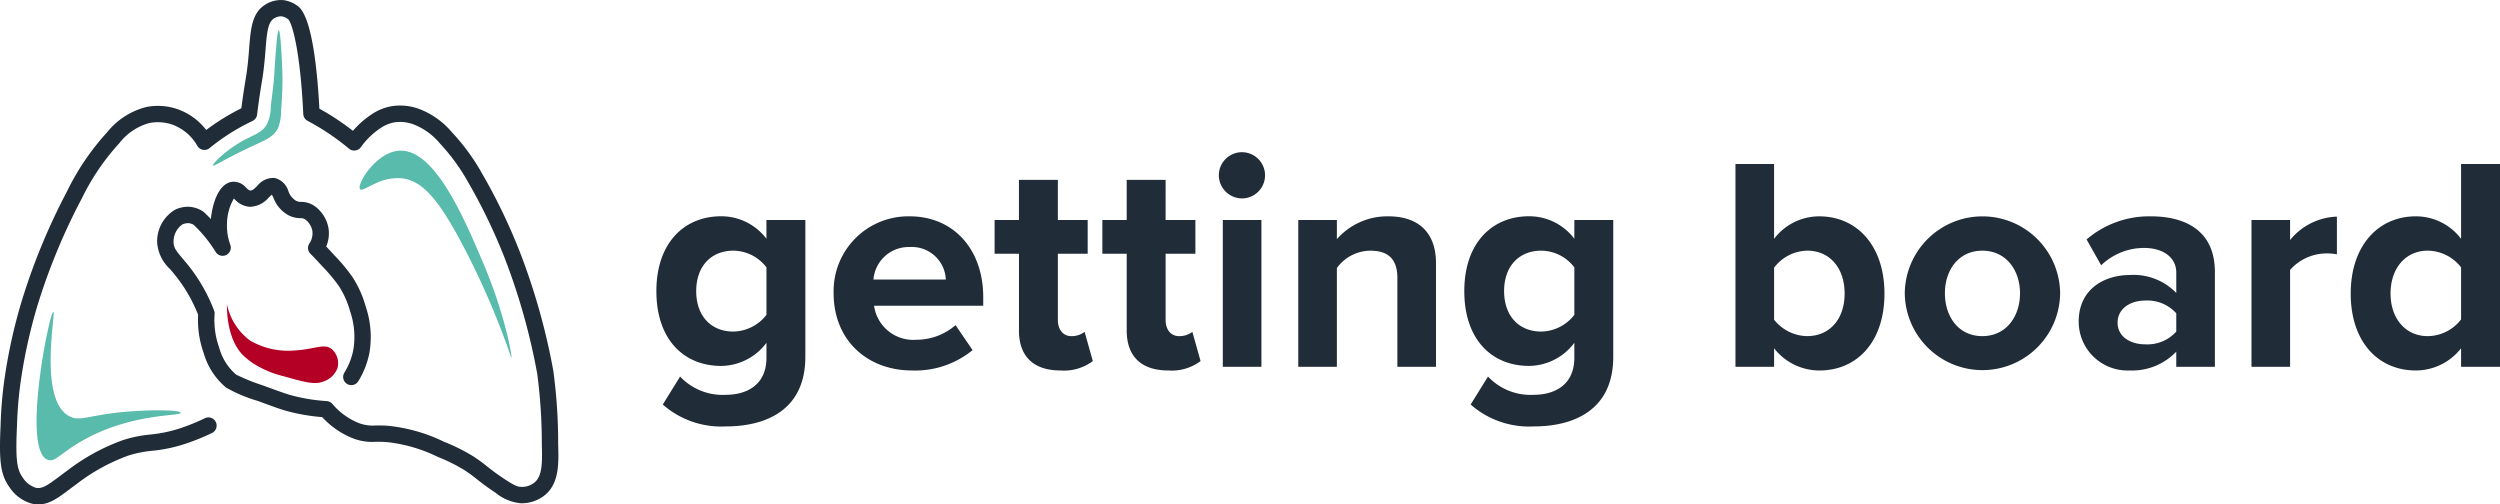 <svg xmlns="http://www.w3.org/2000/svg" width="297.36" height="59.998" viewBox="0 0 297.36 59.998">
  <g id="Group_2" data-name="Group 2" transform="translate(-50 -50)">
    <g id="Group_1" data-name="Group 1" transform="translate(50 50)">
      <path id="Path_1" data-name="Path 1" d="M4.551,60a3.331,3.331,0,0,1-.589-.053,4.643,4.643,0,0,1-2.829-1.992C.013,56.431-.119,54.693.072,50.559A48.637,48.637,0,0,1,.6,44.625a64.014,64.014,0,0,1,1.963-8.751A75.219,75.219,0,0,1,7.991,22.726a29.483,29.483,0,0,1,4.758-7,8.69,8.69,0,0,1,4.664-3,7.132,7.132,0,0,1,3.65.24,7.42,7.42,0,0,1,3.466,2.492,26.969,26.969,0,0,1,3.336-2.143c.284-.154.565-.3.843-.438.153-1.195.33-2.389.528-3.557.224-1.323.319-2.514.4-3.565.182-2.279.325-4.079,1.745-5.089A3.513,3.513,0,0,1,33.747.018a3.642,3.642,0,0,1,1.736.756c1.676,1.328,2.286,7.95,2.505,12.153q.35.194.706.4a30.223,30.223,0,0,1,3.283,2.234,10.745,10.745,0,0,1,.791-.826,10.906,10.906,0,0,1,1.789-1.359,6.118,6.118,0,0,1,2.145-.763,6.512,6.512,0,0,1,3.422.453,9.547,9.547,0,0,1,3.637,2.673,25.068,25.068,0,0,1,3.591,4.922,68.15,68.15,0,0,1,4.482,9.31,77.762,77.762,0,0,1,3.983,14.156,64.034,64.034,0,0,1,.573,8.69c.07,2.184.149,4.64-1.553,6.052a4.39,4.39,0,0,1-2.869.991,5.491,5.491,0,0,1-3.014-1.242c-1.055-.693-1.705-1.205-2.279-1.657a15.268,15.268,0,0,0-1.391-1.013,19.784,19.784,0,0,0-3.207-1.6,17.974,17.974,0,0,0-6.138-1.77c-.486-.032-.881-.029-1.239-.025a6.506,6.506,0,0,1-2.619-.376,9.931,9.931,0,0,1-3.756-2.562,23.264,23.264,0,0,1-4.316-.757c-.661-.183-1.576-.518-3.4-1.187A17.443,17.443,0,0,1,26.891,46.1a8.349,8.349,0,0,1-2.67-4.131,11.6,11.6,0,0,1-.655-4.53A18.19,18.19,0,0,0,21.5,33.612c-.468-.657-.892-1.158-1.266-1.6a4.762,4.762,0,0,1-1.54-3.129,4.371,4.371,0,0,1,2.166-3.958,3.6,3.6,0,0,1,1.583-.332,3.338,3.338,0,0,1,1.727.572.979.979,0,0,1,.12.1c.261.244.526.506.791.787.159-1.635.823-4.159,2.5-4.427a1.946,1.946,0,0,1,1.681.688c.258.245.369.338.523.345.227.016.469-.205.833-.56a2.386,2.386,0,0,1,2.066-.925,2.268,2.268,0,0,1,1.614,1.545,2.134,2.134,0,0,0,.918,1.165,1.31,1.31,0,0,0,.607.127,2.82,2.82,0,0,1,1.573.484,4.093,4.093,0,0,1,1.681,2.672,4.023,4.023,0,0,1-.276,2.157c.279.292.6.637.956,1.026a20.859,20.859,0,0,1,2.191,2.639,12.588,12.588,0,0,1,1.541,3.44,11.276,11.276,0,0,1,.454,5.527,10.041,10.041,0,0,1-1.341,3.414.973.973,0,0,1-1.654-1.024,8.117,8.117,0,0,0,1.083-2.755,9.393,9.393,0,0,0-.4-4.6,10.779,10.779,0,0,0-1.313-2.947,19.922,19.922,0,0,0-2-2.388c-.567-.625-1.053-1.13-1.4-1.48a.972.972,0,0,1-.113-1.228,2.138,2.138,0,0,0,.348-1.486,2.2,2.2,0,0,0-.832-1.347.939.939,0,0,0-.6-.162,3.2,3.2,0,0,1-1.367-.326,3.948,3.948,0,0,1-1.819-2.08c-.06-.127-.134-.285-.2-.393-.11.086-.257.23-.366.336A3.058,3.058,0,0,1,29.7,24.6a2.689,2.689,0,0,1-1.771-.88l-.113-.106A6.156,6.156,0,0,0,27,26.6a6.574,6.574,0,0,0,.395,2.522.973.973,0,0,1-1.745.84,15.811,15.811,0,0,0-1.874-2.471c-.249-.27-.5-.52-.744-.751a1.385,1.385,0,0,0-.661-.2,1.874,1.874,0,0,0-.665.144,2.485,2.485,0,0,0-1.059,2.153c.015.633.29.988,1.079,1.92.38.449.853,1.007,1.368,1.732a20.179,20.179,0,0,1,2.37,4.446.976.976,0,0,1,.062.416,9.7,9.7,0,0,0,.532,3.963,6.512,6.512,0,0,0,2.022,3.241,23.3,23.3,0,0,0,3.178,1.283c1.8.661,2.693.987,3.276,1.149a21.348,21.348,0,0,0,4.326.72.978.978,0,0,1,.682.345,7.993,7.993,0,0,0,3.215,2.3,4.74,4.74,0,0,0,1.932.256c.395,0,.834-.006,1.375.028a19.741,19.741,0,0,1,6.767,1.917A21.742,21.742,0,0,1,56.321,54.3a17.1,17.1,0,0,1,1.56,1.132c.543.428,1.158.912,2.142,1.559,1.176.772,1.543.913,1.988.922a2.341,2.341,0,0,0,1.585-.544c.9-.745.919-2.324.85-4.473a63.673,63.673,0,0,0-.543-8.423,75.76,75.76,0,0,0-3.884-13.8A66.672,66.672,0,0,0,55.643,21.6a23.474,23.474,0,0,0-3.306-4.524,7.7,7.7,0,0,0-2.914-2.184A4.564,4.564,0,0,0,47,14.541a4.139,4.139,0,0,0-1.449.514A8.871,8.871,0,0,0,42.927,17.5a.976.976,0,0,1-.669.4.958.958,0,0,1-.749-.218,28.337,28.337,0,0,0-3.8-2.681q-.567-.333-1.119-.625a.973.973,0,0,1-.517-.814c-.341-7.3-1.287-10.788-1.8-11.275a1.76,1.76,0,0,0-.749-.344,1.593,1.593,0,0,0-1.005.3c-.681.484-.787,1.816-.934,3.658-.087,1.09-.186,2.327-.424,3.734-.222,1.31-.418,2.655-.58,3.995a.974.974,0,0,1-.551.762q-.6.286-1.232.624a25.1,25.1,0,0,0-3.87,2.6.973.973,0,0,1-1.461-.276,5.623,5.623,0,0,0-3.016-2.535,5.279,5.279,0,0,0-2.653-.177,6.726,6.726,0,0,0-3.614,2.413,27.521,27.521,0,0,0-4.44,6.537A73.552,73.552,0,0,0,4.429,36.429a62.428,62.428,0,0,0-1.9,8.488,47.006,47.006,0,0,0-.508,5.721c-.18,3.914-.04,5.179.682,6.161a2.845,2.845,0,0,0,1.6,1.23c.738.13,1.4-.338,2.717-1.327.3-.224.616-.464.961-.711a24.411,24.411,0,0,1,6.663-3.649,15.461,15.461,0,0,1,3.242-.658,16.228,16.228,0,0,0,3.921-.874,23.518,23.518,0,0,0,2.561-1.063.973.973,0,1,1,.851,1.751,25.611,25.611,0,0,1-2.773,1.15,18.129,18.129,0,0,1-4.33.969,13.405,13.405,0,0,0-2.875.579A22.63,22.63,0,0,0,9.13,57.562c-.346.248-.653.479-.941.7C6.96,59.183,5.877,60,4.551,60" transform="translate(0 0)" fill="#202c37"/>
      <path id="Path_2" data-name="Path 2" d="M63.222,73.36a2.243,2.243,0,0,1,.67,2.244,2.7,2.7,0,0,1-1.738,1.623c-.994.382-2.21.05-4.6-.63a11.855,11.855,0,0,1-3.716-1.569,9.427,9.427,0,0,1-1.044-.817c-1.961-1.817-2.063-5.129-2.058-6.218a7.186,7.186,0,0,0,2.758,4.341A8.98,8.98,0,0,0,58.926,73.5c2.277-.126,3.374-.886,4.3-.137" transform="translate(-23.748 -31.827)" fill="#b40024"/>
      <path id="Union_1" data-name="Union 1" d="M1.342,51.1c-3.167-1.107.208-17.662.646-17.616C2.336,33.519.156,44,3.926,45.93c1.325.679,2.33-.238,7.322-.6,2.956-.217,5.87-.134,5.9.172.046.455-6.42-.065-12.555,3.833-1.665,1.058-2.321,1.816-2.966,1.816A.856.856,0,0,1,1.342,51.1Zm48.577-26.97c-2.221-3.93-4-6.223-6.456-6.517a6.052,6.052,0,0,0-3.256.656c-.926.428-1.561.856-1.739.622-.42-.551,1.936-4.468,4.751-4.568,4.156-.147,7.621,7.993,9.868,13.279,2.721,6.4,3.507,11.353,3.386,11.387h0A94.072,94.072,0,0,0,49.918,24.129ZM20.987,16.094c-.112-.18,1.6-1.965,4-3.187,1.021-.52,1.845-.775,2.388-1.687a4.813,4.813,0,0,0,.482-2.148c.126-1.2.315-2.391.395-3.594C28.444,2.584,28.615,0,28.8,0c.219,0,.395,3.611.445,5.481,0,0,.042,1.556-.166,4.113a5.231,5.231,0,0,1-.365,2.057c-.542,1.068-1.507,1.407-3.383,2.288-2.817,1.323-4.072,2.171-4.308,2.171A.04.04,0,0,1,20.987,16.094Z" transform="translate(4.352 3.597)" fill="#58bbab" stroke="rgba(0,0,0,0)" stroke-width="1"/>
    </g>
    <path id="Union_2" data-name="Union 2" d="M96.853,30.016l2.062-3.327a6.94,6.94,0,0,0,5.46,2.17c2.207,0,4.81-.977,4.81-4.412V22.675a6.8,6.8,0,0,1-5.388,2.748c-4.375,0-7.7-3.074-7.7-8.9,0-5.713,3.292-8.9,7.7-8.9a6.726,6.726,0,0,1,5.388,2.676V8.065h4.629V24.338c0,6.654-5.135,8.282-9.439,8.282A10.528,10.528,0,0,1,96.853,30.016Zm3.979-13.489c0,3,1.808,4.81,4.412,4.81a5.086,5.086,0,0,0,3.942-1.988V13.706a4.979,4.979,0,0,0-3.942-1.989C102.639,11.718,100.831,13.526,100.831,16.527ZM.76,30.016l2.061-3.327a6.941,6.941,0,0,0,5.461,2.17c2.206,0,4.81-.977,4.81-4.412V22.675A6.8,6.8,0,0,1,7.7,25.424c-4.375,0-7.7-3.074-7.7-8.9,0-5.713,3.292-8.9,7.7-8.9a6.729,6.729,0,0,1,5.389,2.676V8.065h4.629V24.338c0,6.654-5.136,8.282-9.439,8.282A10.526,10.526,0,0,1,.76,30.016ZM4.738,16.527c0,3,1.808,4.81,4.412,4.81a5.086,5.086,0,0,0,3.942-1.988V13.706a4.979,4.979,0,0,0-3.942-1.989C6.546,11.718,4.738,13.526,4.738,16.527Zm196.793.29c0-5.714,3.292-9.185,7.739-9.185a6.727,6.727,0,0,1,5.388,2.676v-8.9h4.629V25.532h-4.629V23.326a6.852,6.852,0,0,1-5.388,2.639C204.858,25.965,201.531,22.639,201.531,16.816Zm4.738,0c0,3,1.808,5.063,4.411,5.063a5.05,5.05,0,0,0,3.978-1.989V13.706a5.049,5.049,0,0,0-3.978-1.989C208.077,11.718,206.269,13.779,206.269,16.816Zm-37.095,3.363c0-4.086,3.291-5.569,6.075-5.569a7.059,7.059,0,0,1,5.533,2.134V14.321c0-1.772-1.519-2.929-3.833-2.929a7.347,7.347,0,0,0-5.1,2.061l-1.736-3.074a11.46,11.46,0,0,1,7.631-2.748c3.978,0,7.63,1.591,7.63,6.618V25.532h-4.593V23.724a7.229,7.229,0,0,1-5.533,2.241A5.818,5.818,0,0,1,169.174,20.179Zm4.629.109c0,1.628,1.483,2.567,3.291,2.567a4.594,4.594,0,0,0,3.688-1.518v-2.17a4.6,4.6,0,0,0-3.688-1.518C175.286,17.649,173.8,18.624,173.8,20.288ZM148.489,16.78a9.24,9.24,0,0,1,18.479,0,9.24,9.24,0,0,1-18.479,0Zm4.774,0c0,2.748,1.591,5.1,4.448,5.1s4.485-2.351,4.485-5.1c0-2.712-1.628-5.062-4.485-5.062S153.262,14.068,153.262,16.78Zm-132.18,0a8.89,8.89,0,0,1,9.041-9.149c5.208,0,8.752,3.905,8.752,9.62v1.012H25.892a4.707,4.707,0,0,0,5.027,4.05,7.139,7.139,0,0,0,4.665-1.736l2.026,2.967a10.77,10.77,0,0,1-7.2,2.422C25.1,25.965,21.083,22.386,21.083,16.78Zm4.738-1.628h8.607a4.047,4.047,0,0,0-4.3-3.869A4.2,4.2,0,0,0,25.82,15.152Zm107.122,8.173v2.205H128.35V1.41h4.592v8.9a6.727,6.727,0,0,1,5.389-2.676c4.448,0,7.74,3.472,7.74,9.185,0,5.823-3.327,9.149-7.74,9.149A6.853,6.853,0,0,1,132.942,23.326Zm0-9.584v6.183a5.113,5.113,0,0,0,3.942,1.954c2.676,0,4.449-2.026,4.449-5.064s-1.772-5.1-4.449-5.1A5.068,5.068,0,0,0,132.942,13.742Zm-77,7.45V12.078H53.046V8.065H55.94V3.291h4.629V8.065h3.543v4.013H60.569v7.884c0,1.085.578,1.917,1.591,1.917a2.509,2.509,0,0,0,1.591-.506l.976,3.472a5.672,5.672,0,0,1-3.833,1.12C57.675,25.965,55.94,24.3,55.94,21.192Zm-12.816,0V12.078H40.23V8.065h2.893V3.291h4.629V8.065H51.3v4.013H47.753v7.884c0,1.085.578,1.917,1.591,1.917a2.51,2.51,0,0,0,1.591-.506l.976,3.472a5.673,5.673,0,0,1-3.833,1.12C44.859,25.965,43.124,24.3,43.124,21.192Zm146.6,4.339V8.065h4.592v2.387a7.472,7.472,0,0,1,5.569-2.785v4.484a6.071,6.071,0,0,0-1.266-.108A5.821,5.821,0,0,0,194.32,14V25.531Zm-101.59,0V14.972c0-2.423-1.265-3.254-3.219-3.254a4.974,4.974,0,0,0-3.978,2.061V25.531H76.349V8.065h4.592v2.278a8,8,0,0,1,6.112-2.712c3.833,0,5.677,2.17,5.677,5.569V25.531Zm-20.764,0V8.065h4.593V25.531ZM66.9,2.749A2.748,2.748,0,1,1,69.652,5.5,2.77,2.77,0,0,1,66.9,2.749Z" transform="translate(128.073 68.1)" fill="#202c37"/>
  </g>
</svg>
